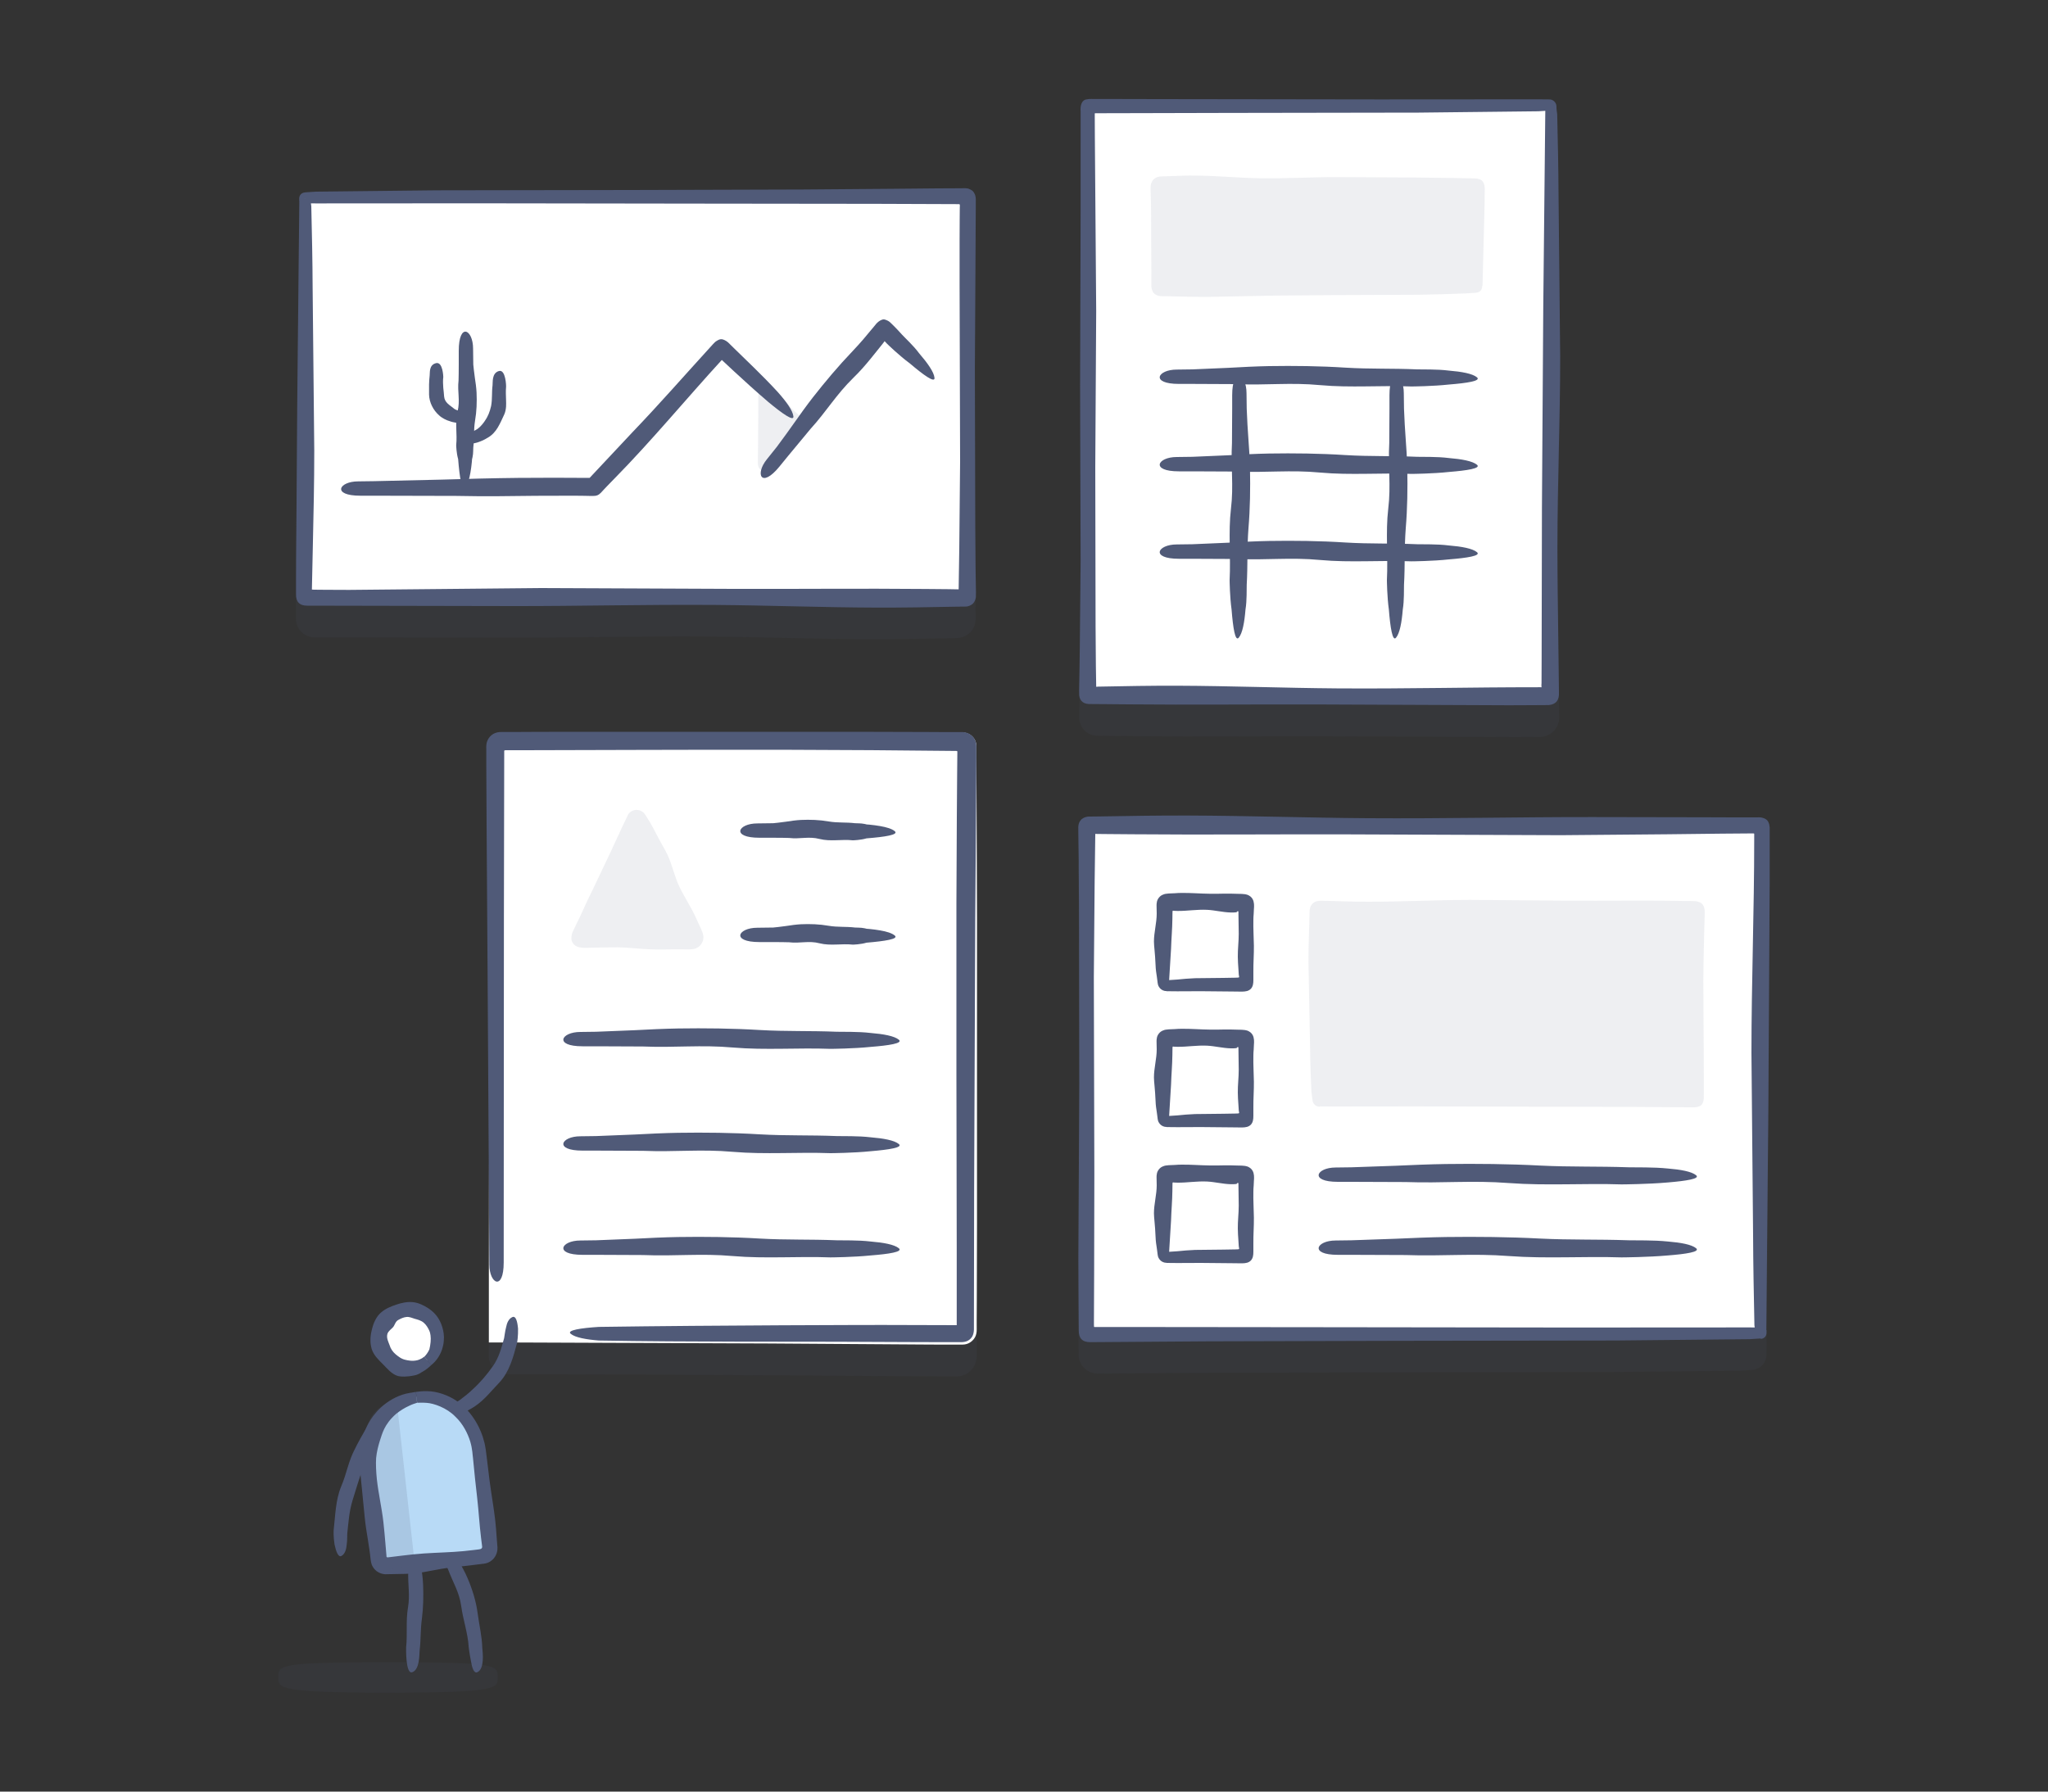 <?xml version="1.0" encoding="utf-8"?>
<!-- Generator: Adobe Illustrator 18.1.1, SVG Export Plug-In . SVG Version: 6.00 Build 0)  -->
<svg version="1.1" id="Layer_1" xmlns="http://www.w3.org/2000/svg" xmlns:xlink="http://www.w3.org/1999/xlink" x="0px" y="0px"
	 width="200px" height="175px" viewBox="0 0 200 175" enable-background="new 0 0 200 175" xml:space="preserve">
<rect x="0" y="0" width="200" height="175" fill="#333333" stroke="none"/>
<g>
	<g opacity="0.1">
		<path id="XMLID_26_" fill="#505A78" d="M171.01,133.34h-63.85c-0.55,0-1-0.45-1-1V84.73c0-0.55,0.45-1,1-1h63.85
			c0.55,0,1,0.45,1,1v47.61C172.01,132.9,171.56,133.34,171.01,133.34z"/>
		<path fill="#505A78" d="M171.58,133.7c0.12-0.05,0.24-0.11,0.34-0.19c0.05-0.04,0.1-0.08,0.15-0.13l0.07-0.07l0.03-0.04l0.03-0.04
			c0.04-0.04,0.07-0.09,0.09-0.14c0.12-0.19,0.19-0.41,0.21-0.64c0.01-0.23,0.01-0.32,0.01-0.49l0.01-0.9l0.02-1.8
			c0.02-2.4,0.04-4.76,0.06-6.97c0.04-4.41,0.07-8.17,0.08-10.28c0.04-7.63,0.09-14.86,0.13-21.93c0-1.87,0-3.72,0-5.57
			c-0.08-0.83-0.8-1.54-1.64-1.6c-0.25-0.02-0.27-0.01-0.41-0.01l-0.34,0l-0.68,0l-2.72-0.01c-3.63-0.01-7.25-0.02-10.92-0.02
			c-7.07-0.01-14.29,0.16-21.88,0.11c-5.74-0.04-11.5-0.24-17.32-0.26c-2.89-0.01-5.79,0.04-8.7,0.09l-1.13,0.02
			c-0.69,0.03-1.34,0.48-1.61,1.11c-0.07,0.16-0.12,0.32-0.14,0.49c-0.03,0.18-0.02,0.35-0.02,0.41l0.01,0.54l0.01,1.09
			c0.01,1.45,0.02,2.9,0.03,4.35c0.01,5.81,0.02,11.6,0.03,17.35c-0.03,5.85-0.06,11.28-0.09,17c0.01,1.38,0.01,2.84,0.02,4.37
			c0.01,0.76,0.01,1.54,0.02,2.33l0,0.3c0,0.09-0.01,0.18,0.02,0.4c0.05,0.36,0.2,0.71,0.45,0.98c0.24,0.27,0.57,0.48,0.93,0.56
			c0.16,0.05,0.4,0.06,0.5,0.06l0.3,0c3.23-0.02,6.59-0.05,9.86-0.07c6.55-0.02,13.1-0.03,18.6-0.05
			c3.76-0.01,12.27-0.02,20.95-0.03c4.43-0.04,9.37-0.09,13.03-0.13c0.46-0.03,0.78-0.05,1.06-0.07v-1.07
			c-0.21,0-0.49-0.01-1.06-0.01c-3.67,0-10.83,0-17.36,0.01c-11.17-0.01-22.08-0.03-24-0.03c-6.71-0.01-13.03-0.01-19.16-0.02
			c-0.78,0-1.56-0.01-2.33-0.01c-0.14-0.02-0.26-0.14-0.29-0.29c-0.01-0.01,0-0.31-0.01-0.49l0-0.6c0.01-1.61,0.01-3.21,0.02-4.8
			c0.01-3.18,0.01-6.33,0.02-9.48c-0.02-6.31-0.04-12.61-0.05-19.13c0.03-3.06,0.05-6.17,0.08-9.34c0.01-0.79,0.02-1.59,0.03-2.39
			l0.02-1.21c0-0.08,0.01-0.25,0.01-0.25c0-0.02,0.01-0.05,0.02-0.07c0.02-0.04,0.05-0.08,0.09-0.1c0.05-0.02,0.07-0.03,0.14-0.03
			l0.61,0.01l1.23,0.01c0.82,0.01,1.65,0.02,2.49,0.02c6.88,0.06,13.83-0.01,20.76,0.01c6.9,0.03,13.82,0.05,20.73,0.08
			c3.46-0.03,6.91-0.06,10.37-0.09l5.18-0.06l2.48-0.02c0.11,0.01,0.21,0.11,0.23,0.22l0.01,1.2c0,6.93-0.27,13.83-0.27,20.71
			c0.03,3.33,0.07,8.45,0.16,17.67c0.02,1.43,0.03,2.89,0.05,4.35l0.04,2.2l0.02,1.1l0.01,0.47c0,0.05-0.02,0.1-0.05,0.14
			c-0.02,0.1-0.1,0.2-0.23,0.23v1.07C171.21,133.82,171.4,133.78,171.58,133.7z"/>
	</g>
	<g opacity="0.1">
		<path id="XMLID_25_" fill="#505A78" d="M150.38,13.39h-43.22c-0.55,0-1,0.45-1,1v55.68c0,0.55,0.45,1,1,1h43.22c0.55,0,1-0.45,1-1
			V14.39C151.38,13.83,150.94,13.39,150.38,13.39z"/>
		<path fill="#505A78" d="M150.59,13.9c0.09,0.06,0.12,0.07,0.22,0.23c0.13,0.12,0.04,0.81,0.06,1.32l-0.02,1.6
			c-0.02,2.13-0.04,4.24-0.06,6.2c-0.04,3.92-0.07,7.27-0.08,9.14c-0.04,6.79-0.09,13.21-0.13,19.51c-0.01,3.26-0.01,6.49-0.02,9.72
			c0,1.61-0.01,3.23-0.01,4.84l-0.01,2.43l0,1.19c0,0.06-0.05,0.12-0.11,0.14c-3.05,0.03-6.14,0.05-9.29,0.08
			c-3.24,0.04-6.53,0.07-9.91,0.04c-5.1-0.04-10.23-0.24-15.4-0.26c-2.57-0.01-5.15,0.04-7.73,0.09l-0.94,0.02
			c-0.03,0.01-0.07-0.01-0.1-0.04c-0.01-0.02-0.02-0.03-0.03-0.05c0,0.02,0-0.1-0.01-0.17l0-0.24l-0.01-0.97
			c-0.01-1.29-0.02-2.58-0.03-3.87c-0.01-5.17-0.02-10.32-0.03-15.44c0.03-5.2,0.06-10.03,0.09-15.12
			c-0.04-4.91-0.08-11.03-0.13-16.85l-0.01-2.18l0-0.54l0-0.27c0-0.07,0-0.06,0.01-0.09c0.02-0.09,0.1-0.17,0.19-0.19
			c1.38-0.01,2.75-0.01,4.08-0.02c2.8-0.01,5.48-0.02,7.93-0.02c3.34-0.01,10.92-0.02,18.63-0.03c3.94-0.04,8.34-0.09,11.59-0.13
			c0.46-0.03,0.78-0.05,1.06-0.07V12.8c-0.21,0-0.49-0.01-1.06-0.01c-3.27,0-9.64,0-15.44,0.01c-9.93-0.01-19.64-0.03-21.34-0.03
			c-1.49-0.01-2.96-0.01-4.42-0.01l-0.54,0l-0.27,0l-0.14,0c-0.06,0-0.14,0-0.22,0.01c-0.59,0.07-1.12,0.49-1.33,1.04
			c-0.11,0.26-0.12,0.63-0.11,0.76l0,0.54l0,1.07c0,2.83,0,5.6,0,8.33c-0.02,5.81-0.03,11.42-0.05,17.03
			c0.02,5.61,0.04,11.22,0.05,17.01c-0.03,2.72-0.05,5.48-0.08,8.31c-0.01,0.71-0.02,1.42-0.03,2.13l-0.02,1.07
			c-0.03,0.59,0.32,1.26,0.88,1.57c0.27,0.16,0.62,0.24,0.9,0.24l0.55,0.01l1.1,0.01c0.73,0.01,1.47,0.02,2.22,0.02
			c6.12,0.06,12.3-0.01,18.47,0.01c6.13,0.03,12.29,0.05,18.44,0.08l2.31-0.01l0.16,0c0.09,0,0.18-0.01,0.27-0.03
			c0.18-0.03,0.36-0.09,0.52-0.17c0.33-0.16,0.61-0.42,0.79-0.73c0.19-0.3,0.28-0.71,0.26-1.01l-0.01-0.58l-0.06-4.61
			c-0.04-3.07-0.09-6.14-0.09-9.21c0-6.17,0.27-12.3,0.27-18.42c-0.03-2.96-0.07-7.52-0.16-15.71c-0.02-1.27-0.03-2.57-0.05-3.87
			l-0.04-1.95l-0.02-0.98c-0.01-0.17,0.01-0.29-0.04-0.61c-0.05-0.28-0.18-0.54-0.35-0.75c-0.36-0.39-0.88-0.57-1.35-0.53v1.07
			C150.45,13.86,150.52,13.88,150.59,13.9z"/>
	</g>
	<g opacity="0.1">
		<path id="XMLID_24_" fill="#505A78" d="M30.7,22.36h62.71c0.55,0,1,0.45,1,1v37.07c0,0.55-0.45,1-1,1H30.7c-0.55,0-1-0.45-1-1
			V23.36C29.7,22.81,30.15,22.36,30.7,22.36z"/>
		<path fill="#505A78" d="M30.13,22c-0.12,0.05-0.24,0.11-0.34,0.19c-0.05,0.04-0.1,0.08-0.15,0.13l-0.07,0.07l-0.03,0.04
			l-0.03,0.04c-0.03,0.04-0.06,0.08-0.09,0.12c-0.23,0.33-0.24,0.84-0.23,1.04l-0.01,0.81l-0.02,1.62
			c-0.02,2.15-0.04,4.27-0.06,6.25c-0.04,3.95-0.07,7.33-0.08,9.22c-0.02,3.42-0.05,6.76-0.07,10.03c-0.01,1.64-0.02,3.25-0.04,4.86
			c0,0.8-0.01,1.6-0.01,2.4l0,1.2l0,0.3l0,0.17c0,0.09,0.01,0.18,0.03,0.27c0.06,0.35,0.23,0.69,0.48,0.95
			c0.26,0.27,0.6,0.45,0.96,0.52c0.44,0.06,0.53,0.02,0.77,0.03l1.23,0l2.45,0c1.63,0,3.26,0.01,4.89,0.01
			c3.26,0.01,6.51,0.02,9.8,0.02c6.34,0.01,12.82-0.16,19.63-0.11c5.15,0.04,10.32,0.24,15.54,0.26c2.59,0.01,5.2-0.04,7.8-0.09
			l1.01-0.02c0.62-0.02,1.21-0.38,1.52-0.9c0.16-0.26,0.25-0.56,0.27-0.86c0.01-0.28,0-0.36,0-0.55l-0.01-0.98
			c-0.01-1.3-0.02-2.6-0.03-3.9c-0.01-5.21-0.02-10.41-0.03-15.57c0.03-5.25,0.06-10.12,0.09-15.25c0-0.31,0-0.62,0-0.94
			c0.01-0.58-0.3-1.2-0.8-1.54c-0.25-0.18-0.55-0.29-0.86-0.32c-0.07-0.01-0.16-0.01-0.23-0.01l-0.12,0l-0.25,0
			c-0.33,0-0.67,0-1.02,0.01c-1.37,0.01-2.79,0.02-4.24,0.04c-2.9,0.02-5.91,0.05-8.85,0.07c-5.88,0.02-11.75,0.03-16.69,0.05
			c-3.37,0.01-11.01,0.02-18.79,0.03c-3.97,0.04-8.41,0.09-11.69,0.13c-0.46,0.03-0.78,0.05-1.06,0.07v1.07
			c0.21,0,0.49,0.01,1.06,0.01c3.3,0,9.72,0,15.58-0.01c10.02,0.01,19.81,0.03,21.53,0.03C74.89,22.99,80.56,23,86.06,23
			c1.47,0,2.92,0,4.36,0.01c0.72,0,1.44,0.01,2.16,0.01l0.54,0l0.27,0c0.06,0,0.07,0,0.1,0.01c0.12,0.03,0.21,0.13,0.24,0.24
			c0,2.8-0.01,5.57-0.01,8.34c0.02,5.66,0.04,11.31,0.05,17.16c-0.03,2.75-0.05,5.53-0.08,8.38c-0.01,0.71-0.02,1.43-0.03,2.15
			l-0.02,1.08c0,0.15-0.05,0.19-0.13,0.24c-0.05,0.02-0.06,0.03-0.14,0.02l-0.55-0.01l-1.11-0.01c-0.74-0.01-1.48-0.02-2.23-0.02
			c-6.17-0.06-12.4,0.01-18.63-0.01c-6.19-0.03-12.4-0.05-18.6-0.08c-6.21,0.06-12.41,0.12-18.6,0.18l-2.33-0.01l-0.58-0.01
			c-0.13,0-0.12-0.01-0.18-0.04c-0.04-0.03-0.07-0.06-0.09-0.11c-0.01-0.02-0.01-0.04-0.02-0.07c0-0.01,0-0.04,0-0.16
			c0.03-1.55,0.06-3.1,0.09-4.65c0.07-3.1,0.14-6.18,0.14-9.27c-0.03-2.99-0.07-7.58-0.16-15.85c-0.02-1.29-0.03-2.59-0.05-3.9
			l-0.04-1.97c0.01-0.61-0.08-1.53,0.02-1.48c0.02-0.1,0.1-0.2,0.23-0.23v-1.07C30.51,21.89,30.31,21.93,30.13,22z"/>
	</g>
	<g opacity="0.1">
		<path id="XMLID_23_" fill="#505A78" d="M47.62,163.85c0,0.27-4.35,0.49-9.72,0.49s-9.72-0.22-9.72-0.49
			c0-0.27,1.96-0.49,9.72-0.49S47.62,163.58,47.62,163.85z"/>
		<path fill="#505A78" d="M37.89,165.34c-10.72,0-10.72-0.44-10.72-1.49c0-1.2,0-1.49,10.72-1.49c10.72,0,10.72,0.29,10.72,1.49
			C48.62,164.91,48.62,165.34,37.89,165.34z"/>
	</g>
	<g opacity="0.1">
		<path id="XMLID_22_" fill="#505A78" d="M48.45,76.58c0-0.57,0.46-1.03,1.03-1.03h43.9c0.57,0,1.03,0.46,1.03,1.03v55.88
			c0,0.57-0.46,1.03-1.03,1.03h-43.9c-0.57,0-1.03-0.46-1.03-1.03V76.58z"/>
		<path fill="#505A78" d="M48.58,76.66c-0.37,0.44-0.56,1.52-0.66,2.75c-0.15,9.34-0.1,20.33-0.12,24.7
			c-0.02,9.92-0.05,19.03-0.07,28.12l0,0.21c0,0.09,0.01,0.23,0.03,0.35c0.04,0.24,0.14,0.47,0.28,0.67c0.27,0.4,0.72,0.68,1.2,0.75
			c0.28,0.03,0.38,0.01,0.53,0.02l0.43,0l0.85,0c1.14,0,2.28,0,3.42,0.01c2.28,0.01,4.58,0.01,6.9,0.02
			c4.64,0.03,9.38,0.05,14.31,0.08c4.91,0.03,9.87,0.06,14.85,0.1l1.87,0.01l0.94,0c0.19,0.01,0.57-0.04,0.83-0.15
			c0.28-0.12,0.52-0.3,0.72-0.52c0.2-0.22,0.34-0.5,0.42-0.79c0.04-0.14,0.06-0.29,0.07-0.44l0-0.26l0-0.94l0.01-1.87l0.02-7.49
			c0-9.99,0-19.94,0-29.6c-0.01-2.36-0.02-4.94-0.02-7.64c-0.01-1.35-0.01-2.72-0.02-4.11c0-0.69-0.01-1.39-0.01-2.09l-0.01-1.05
			l0-0.52c-0.01-0.21,0.02-0.26-0.03-0.66c-0.1-0.67-0.56-1.25-1.18-1.5c-0.15-0.06-0.31-0.11-0.48-0.13
			c-0.08-0.01-0.16-0.02-0.25-0.02l-0.14,0l-0.52,0c-0.7,0-1.39,0.01-2.09,0.01c-1.39,0.01-2.76,0.02-4.1,0.03
			c-2.69,0.02-5.27,0.04-7.62,0.05c-5.09,0.03-22.57,0.13-29.4,0.17c-0.32-0.02-0.73,0.13-0.94,0.33c-0.24,0.2-0.36,0.45-0.4,0.66
			c-0.07,0.44,0.15,0.66,0.31,0.68c0.18,0.03,0.34-0.1,0.52-0.18c0.09-0.04,0.18-0.08,0.27-0.09c0.04-0.01,0.09-0.01,0.13-0.01
			l0.07,0c0.08,0,0.17,0,0.25,0c6.99,0,32.87,0.02,35.52,0.02c1.49,0.01,2.95,0.01,4.4,0.02c0.72,0,1.44,0,2.15,0.01l1.07,0l0.51,0
			c0.04,0,0.08,0.01,0.11,0.03c0.07,0.04,0.11,0.11,0.11,0.19l0,1.04c0,0.7,0,1.39,0,2.08c0,1.38,0,2.74,0,4.1
			c0.01,5.41,0.02,10.65,0.04,15.88c0.03,10.46,0.03,20.9-0.1,32.7c0,0.13,0,0.09-0.01,0.11c0,0.01-0.01,0.02-0.02,0.04
			c-0.01,0.02-0.03,0.04-0.06,0.06c-0.02,0.01-0.04,0.02-0.07,0.02l-0.51,0l-2.2-0.02c-1.47-0.01-2.94-0.02-4.42-0.03
			c-2.95-0.01-5.9-0.03-8.86-0.04c-5.92,0-11.85,0-17.79,0l-8.9,0.01l-1.11,0l-0.12,0l-0.01,0l-0.01,0c-0.01,0-0.02-0.01-0.02-0.02
			c0-0.01-0.01-0.01-0.01-0.03l0-0.5l0-1.11l0-4.44c0.01-5.92,0.02-11.82,0.03-17.7c0-0.99-0.02-16.92-0.19-29.31
			C49.14,77.64,48.92,76.24,48.58,76.66z"/>
	</g>
	<g>
		<path id="XMLID_21_" fill="#FFFFFF" d="M48.45,72.89c0-0.23,0.19-0.42,0.42-0.42h45.11c0.23,0,0.42,0.19,0.42,0.42v57.09
			c0,0.23-0.19,0.42-0.42,0.42H48.45V72.89z"/>
		<path fill="#FFFFFF" d="M48.58,72.97c-0.37,0.44-0.56,1.52-0.66,2.75c-0.15,9.39-0.1,20.46-0.12,24.85
			c-0.02,5.52-0.04,10.8-0.05,15.96c0,2.58-0.01,5.14-0.01,7.68l0,3.81l0,2.29l0,0.82l0.82,0l1.34,0c8.13,0.03,16.37,0.07,25.24,0.1
			c4.94,0.03,9.93,0.06,14.94,0.1l1.88,0.01l0.94,0l0.47,0c0.19-0.01,0.59,0.02,0.85-0.02c0.53-0.07,1.02-0.52,1.12-1.04
			c0.07-0.27,0.03-0.61,0.04-0.89l0-0.47l0.01-1.88l0.02-7.54c0-10.05,0-20.06,0-29.79c-0.02-4.75-0.04-10.39-0.06-16.03l0-0.81
			c-0.01-0.34-0.11-0.6-0.31-0.84c-0.2-0.24-0.47-0.39-0.75-0.45c-0.28-0.06-0.73-0.02-0.93-0.03c-0.7,0-1.4,0.01-2.1,0.01
			c-1.39,0.01-2.78,0.02-4.13,0.03c-2.7,0.02-5.3,0.04-7.67,0.05c-5.12,0.03-22.7,0.13-29.57,0.17c-0.24,0-0.46,0.02-0.65,0.06
			c-0.1,0.02-0.19,0.04-0.28,0.07c-0.04,0.02-0.3,0.06-0.4,0.15c-0.25,0.18-0.3,0.42-0.27,0.56c0.03,0.15,0.13,0.21,0.21,0.23
			c0.09,0.03,0.18-0.03,0.26-0.02c0.04,0.01,0.09,0.01,0.11,0.02l0,0c0,0,0-0.01,0,0.01l0,0.2l0.02,0l0.04,0.01l0.08,0.02
			c0.06,0.01,0.11,0.02,0.18,0.03c0.25,0.04,0.54,0.06,0.9,0.06c7.03,0,33.06,0.02,35.73,0.02c1.5,0.01,2.97,0.01,4.42,0.02
			c0.73,0,1.45,0,2.17,0.01l1.02,0c0.06,0,0.16-0.02,0.18,0.06c0,2.65,0,5.23,0,7.78c0.01,5.45,0.02,10.71,0.04,15.98
			c0,5.26,0.01,10.52,0.01,15.94c-0.01,2.71-0.02,5.47-0.03,8.29c-0.02,2.65-0.05,5.37-0.08,8.16c-7.03-0.02-14.12-0.05-21.22-0.07
			c-7.47,0.01-14.96,0.01-22.44,0.02l-0.44,0c-0.01,0-0.02,0-0.01,0l0-0.93l0-3.34c0-2.23,0-4.45,0-6.67
			c0.01-4.44,0.02-8.86,0.03-13.27c0-1-0.02-17.02-0.19-29.49C49.14,73.95,48.92,72.55,48.58,72.97z"/>
	</g>
	<path fill="#505A78" d="M55.73,130.28c0.44,0.37,1.52,0.56,2.75,0.66c8.81,0.15,19.19,0.1,23.31,0.12
		c2.34,0.01,4.63,0.02,6.89,0.03c1.13,0,2.25,0.01,3.36,0.01c0.63,0,1.25,0,1.87,0c0.24-0.01,0.44-0.05,0.62-0.15
		c0.19-0.1,0.35-0.27,0.44-0.45c0.09-0.18,0.13-0.39,0.14-0.63l0-0.61c0.01-4.39,0.01-8.69,0.02-12.98
		c0.03-8.59,0.07-17.16,0.11-26.47c0.03-4.63,0.06-9.31,0.1-14.02l0.01-1.76l0-1.18c-0.01-0.29-0.09-0.51-0.22-0.73
		c-0.14-0.21-0.35-0.39-0.58-0.49c-0.21-0.1-0.5-0.14-0.79-0.12l-0.61,0l-0.88,0l-1.77-0.01l-7.07-0.02c-9.43,0-18.82,0-27.95,0
		c-1.11,0-2.28,0.01-3.49,0.01c-0.6,0-1.22,0-1.84,0.01c-0.38,0-0.77,0-1.16,0c-0.32-0.01-0.59,0.06-0.82,0.19
		c-0.24,0.14-0.44,0.36-0.55,0.61c-0.12,0.23-0.15,0.54-0.13,0.86l0,0.63l0,0.97c0,0.65,0.01,1.3,0.01,1.95
		c0.01,1.31,0.01,2.63,0.02,3.95c0.04,5.29,0.07,10.57,0.1,15.02c0.03,4.82,0.13,21.37,0.17,27.84c0,1.9,1.4,2.6,1.4-0.21
		c0-6.61,0.02-31.09,0.02-33.6c0.01-5.61,0.02-10.89,0.03-16l0-0.28c0-0.03,0-0.06,0-0.09c0.02-0.07,0.1-0.05,0.16-0.06
		c0.6,0,1.19,0,1.78,0c1.26,0,2.51-0.01,3.76-0.01c2.49-0.01,4.96-0.01,7.43-0.02c9.87-0.03,19.73-0.03,30.86,0.1
		c0.24,0,0.14,0,0.2,0.01c0.02,0,0.04,0,0.05,0.02c0.01,0.01,0.01,0.04,0.01,0.06l0,0.03l0,0.12l-0.02,2.08
		c-0.01,1.39-0.02,2.78-0.03,4.17c-0.01,2.78-0.03,5.57-0.04,8.36c0,5.59,0,11.19,0,16.79c0.01,5.6,0.02,11.21,0.03,16.8
		c0,2.55,0,5.11,0,7.65c-2.43-0.01-4.86-0.01-7.28-0.02c-0.93,0-15.97,0.02-27.67,0.19C56.72,129.72,55.32,129.94,55.73,130.28z"/>
	<g>
		<path id="XMLID_20_" fill="#FFFFFF" d="M171.91,130.26h-65.65c-0.06,0-0.1-0.04-0.1-0.1V80.75c0-0.06,0.04-0.1,0.1-0.1h65.65
			c0.06,0,0.1,0.04,0.1,0.1v49.41C172.01,130.21,171.97,130.26,171.91,130.26z"/>
		<path fill="#505A78" d="M172.49,129.92c0.08-8.3,0.17-17.9,0.2-21.63c0.04-7.68,0.09-14.96,0.13-22.08c0-0.92,0-1.85,0-2.76
			l0-1.38l0-0.91c0.03-0.43-0.05-0.82-0.24-1.03c-0.22-0.22-0.56-0.32-1-0.29l-0.94,0l-1.37,0l-2.74-0.01
			c-3.65-0.01-7.3-0.02-10.99-0.02c-7.11-0.01-14.38,0.16-22.03,0.11c-5.78-0.04-11.58-0.24-17.44-0.26
			c-2.91-0.01-5.83,0.04-8.75,0.09l-0.91,0.01c-0.36-0.01-0.62,0.12-0.8,0.27c-0.19,0.2-0.3,0.41-0.31,0.77l0.01,0.95l0.03,2.19
			c0.01,1.46,0.02,2.92,0.03,4.38c0.01,5.85,0.02,11.68,0.03,17.47c-0.03,5.89-0.06,11.36-0.09,17.11c0.01,1.39,0.01,2.86,0.02,4.4
			c0.01,0.87,0.01,1.76,0.02,2.66c-0.01,0.77,0.36,1.15,1.14,1.14c0.51,0,1.02-0.01,1.53-0.01c3.25-0.02,6.63-0.05,9.93-0.07
			c6.59-0.02,13.19-0.03,18.73-0.05c3.78-0.01,12.36-0.02,21.09-0.03c4.46-0.04,9.44-0.09,13.11-0.13c0.46-0.03,0.78-0.05,1.06-0.07
			v-1.07c-0.21,0-0.49-0.01-1.06-0.01c-3.7,0-10.91,0-17.48,0.01c-11.25-0.01-22.23-0.03-24.16-0.03
			c-6.76-0.01-13.12-0.01-19.29-0.02c-0.82,0-1.64,0-2.46,0l-0.63,0c-0.05-0.05-0.01-0.14-0.03-0.2l0-0.33
			c0.01-1.62,0.01-3.23,0.02-4.83c0.01-3.2,0.01-6.38,0.02-9.55c-0.02-6.35-0.04-12.7-0.05-19.26c0.03-3.08,0.05-6.21,0.08-9.4
			c0.02-1.48,0.04-2.98,0.06-4.49c0.01-0.04-0.02-0.1,0.03-0.11l0.14,0.01l1.03,0.01c0.83,0.01,1.67,0.02,2.51,0.02
			c6.92,0.06,13.92-0.01,20.9,0.01c6.94,0.03,13.91,0.05,20.88,0.08c3.48-0.03,6.96-0.06,10.44-0.09l5.22-0.06l2.61-0.02l0.41,0
			c0.06,0,0.12-0.01,0.17,0.01c0.02,0.05,0.01,0.11,0.01,0.17l0,0.41c0,6.98-0.27,13.92-0.27,20.85c0.03,3.35,0.07,8.51,0.16,17.79
			c0.01,2.89,0.07,5.85,0.13,8.8l0.06,0.46l0.03,0.23l0.01,0.06l0,0.01l0,0l0,0c1.01-0.01,0.28,0,0.51,0l0,0l0,0l0,0c0,0.01,0,0,0,0
			l0,0c0,0,0,0,0,0v0.58c0.19,0,0.38-0.1,0.48-0.26c0.05-0.09,0.08-0.16,0.09-0.28l0-0.07V129.92z"/>
	</g>
	<g>
		<path id="XMLID_19_" fill="#FFFFFF" d="M151.28,10.3h-45.02c-0.06,0-0.1,0.04-0.1,0.1v57.48c0,0.06,0.04,0.1,0.1,0.1h45.02
			c0.06,0,0.1-0.04,0.1-0.1V10.4C151.38,10.35,151.34,10.3,151.28,10.3z"/>
		<path fill="#505A78" d="M150.91,10.64c-0.08,7.41-0.17,15.98-0.2,19.31c-0.04,6.84-0.09,13.31-0.13,19.66
			c-0.01,3.29-0.01,6.54-0.02,9.79c0,1.63-0.01,3.25-0.01,4.88l-0.01,2.45c-0.06,0.58,0.18,0.35-0.41,0.4
			c-6.33-0.01-12.8,0.16-19.61,0.11c-5.14-0.04-10.3-0.24-15.52-0.26c-2.59-0.01-5.19,0.04-7.79,0.09c-0.1,0.01-0.08,0.01-0.14,0.02
			c-0.02-0.02-0.02-0.06-0.02-0.1l-0.03-1.91c-0.01-1.3-0.02-2.6-0.03-3.9c-0.01-5.21-0.02-10.4-0.03-15.55
			c0.03-5.24,0.06-10.11,0.09-15.23c-0.04-4.94-0.08-11.12-0.13-16.98l-0.01-2.13l0-0.14c-0.01-0.04,0-0.11,0.06-0.09l0.53,0
			c1.45,0,2.89,0,4.3-0.01c2.82-0.01,5.52-0.02,7.99-0.02c3.37-0.01,11-0.02,18.77-0.03c3.97-0.04,8.4-0.09,11.67-0.13
			c0.46-0.03,0.78-0.05,1.06-0.07V9.71c-0.21,0-0.49-0.01-1.06-0.01c-3.29,0-9.71,0-15.56,0.01c-10.01-0.01-19.79-0.03-21.51-0.03
			c-1.5-0.01-2.99-0.01-4.45-0.01l-1.09,0l-0.6,0c-0.29,0.01-0.61-0.03-0.87,0.03c-0.53,0.05-0.67,0.61-0.62,1.21l0,1.23
			c0,2.85,0,5.64,0,8.39c-0.02,5.86-0.03,11.51-0.05,17.16c0.02,5.66,0.04,11.3,0.05,17.14c-0.03,2.75-0.05,5.53-0.08,8.37
			c-0.01,0.71-0.02,1.43-0.03,2.15l-0.02,1.08l-0.01,0.54c0,0.3-0.02,0.64,0,0.95c0.07,0.6,0.48,0.89,1.18,0.85l1.36,0.01
			c0.74,0.01,1.48,0.02,2.23,0.02c6.16,0.06,12.39-0.01,18.61,0.01c6.18,0.03,12.38,0.05,18.58,0.08l2.32-0.01l1.58-0.01
			c0.71-0.07,1.04-0.49,0.99-1.28l-0.06-4.93c-0.04-3.1-0.09-6.19-0.09-9.28c0-6.22,0.27-12.39,0.27-18.56
			c-0.03-2.98-0.07-7.57-0.16-15.84c-0.01-2.57-0.07-5.21-0.13-7.83l-0.06-0.46L152,10.47L152,10.41c0-0.02-0.01-0.21-0.08-0.32
			c-0.12-0.24-0.38-0.39-0.63-0.38v0.69c0-0.01,0,0,0,0s0,0,0,0l0,0.01l0,0l0,0l0,0c-0.17,0,0.37,0.01-0.37-0.01v0v0v0v0.01v0.02
			V10.64z"/>
	</g>
	<g>
		<path id="XMLID_18_" fill="#FFFFFF" d="M29.8,19.28h64.51c0.06,0,0.1,0.04,0.1,0.1v38.87c0,0.06-0.04,0.1-0.1,0.1H29.8
			c-0.06,0-0.1-0.04-0.1-0.1V19.38C29.7,19.32,29.75,19.28,29.8,19.28z"/>
		<path fill="#505A78" d="M29.23,19.62c-0.08,7.47-0.17,16.11-0.2,19.48c-0.02,3.45-0.05,6.81-0.07,10.1
			c-0.01,1.65-0.02,3.28-0.04,4.9c0,0.81-0.01,1.62-0.01,2.42l0,1.5c-0.02,0.77,0.34,1.15,1.11,1.14
			c6.74,0.01,13.33,0.03,20.06,0.04c6.39,0.01,12.92-0.16,19.78-0.11c5.19,0.04,10.39,0.24,15.66,0.26
			c2.61,0.01,5.24-0.04,7.86-0.09l0.89-0.01c0.32,0,0.54-0.13,0.71-0.26c0.19-0.19,0.27-0.36,0.32-0.66c0.02-0.3,0-0.62,0-0.92
			l-0.03-2c-0.01-1.31-0.02-2.62-0.03-3.93C95.22,46.23,95.21,41,95.2,35.79c0.03-5.29,0.06-10.2,0.09-15.37c0-0.25,0-0.5,0-0.75
			c0.02-0.3-0.02-0.6-0.14-0.79c-0.05-0.09-0.11-0.19-0.22-0.27c-0.08-0.06-0.18-0.11-0.3-0.16c-0.24-0.1-0.58-0.06-0.88-0.06
			c-0.71,0-1.44,0.01-2.18,0.01c-1.38,0.01-2.81,0.02-4.27,0.04c-2.92,0.02-5.96,0.05-8.91,0.07c-5.92,0.02-11.84,0.03-16.82,0.05
			c-3.4,0.01-11.1,0.02-18.94,0.03c-4,0.04-8.47,0.09-11.78,0.13c-0.46,0.03-0.78,0.05-1.06,0.07v1.07c0.21,0,0.49,0.01,1.06,0.01
			c3.32,0,9.79,0,15.7-0.01c10.1,0.01,19.96,0.03,21.69,0.03c6.07,0.01,11.78,0.01,17.32,0.02c2.75,0.01,5.46,0.02,8.14,0.03
			c0.07,0.09,0.02,0.22,0.03,0.35l-0.01,1.08l-0.01,2.15c0,1.43,0,2.85,0,4.28c0.02,5.7,0.04,11.4,0.05,17.29
			c-0.03,2.77-0.05,5.57-0.08,8.44c-0.02,1.3-0.04,2.61-0.06,3.94c-0.01,0.03,0.02,0.1-0.03,0.1l-0.12-0.01l-0.06,0l-0.24,0
			l-0.56-0.01c-0.75-0.01-1.5-0.02-2.25-0.02c-6.22-0.06-12.5,0.01-18.77-0.01c-6.24-0.03-12.49-0.05-18.75-0.08
			c-6.25,0.06-12.5,0.12-18.74,0.18l-2.35-0.01l-1.09-0.01l-0.14-0.01c-0.06,0.01-0.08-0.03-0.06-0.08l0.09-4.16
			c0.07-3.12,0.14-6.23,0.14-9.34c-0.03-3.01-0.07-7.64-0.16-15.97c-0.01-2.59-0.07-5.26-0.13-7.9l-0.06-0.46l-0.03-0.23l-0.01-0.06
			l0-0.01l0,0l0,0c-1.01,0.01-0.28,0-0.51,0l0,0l0,0l0,0c0-0.01,0,0,0,0l0,0c0,0,0,0,0,0V18.8c-0.19,0-0.38,0.1-0.48,0.26
			c-0.05,0.09-0.08,0.16-0.09,0.28l0,0.07V19.62z"/>
	</g>
	<g id="XMLID_2_">
		<path fill="#505A78" d="M33.35,151.98c0.35-0.2,0.47-0.65,0.51-1.12c0.07-0.46,0.03-0.94,0.06-1.14c0.12-1.12,0.18-2.07,0.5-3.14
			c0.33-1.06,0.66-2.16,1.01-3.19c0.17-0.5,0.39-1.2,0.57-1.69c0.1-0.34,0.59-1.43,0.87-1.79c0.31-0.4-0.39-1.34-0.95-0.59
			c-0.33,0.4-1.17,2-1.24,2.17c-0.68,1.28-0.8,2.38-1.36,3.7c-0.55,1.33-0.57,2.81-0.73,4.21c-0.02,0.05-0.03,0.79,0.08,1.47
			C32.82,151.56,33.04,152.16,33.35,151.98z"/>
		<g id="XMLID_8_">
			<path fill="#505A78" d="M40.26,163.34c0.74-0.27,0.68-1.71,0.72-2.12c0.13-1.09,0.07-2.01,0.22-3.1
				c0.14-1.08,0.16-2.22,0.12-3.29c-0.02-0.52-0.1-1.24-0.18-1.76c-0.05-0.34-0.2-1.52-0.23-1.98c-0.04-0.55-1.17-0.66-1.12,0.13
				c0.03,0.44,0.09,2.07,0.08,2.24c-0.06,1.3,0.19,2.29-0.03,3.58c-0.22,1.28-0.04,2.59-0.18,3.87
				C39.66,161.02,39.6,163.58,40.26,163.34z"/>
			<path fill="#505A78" d="M46.61,163.34c0.73-0.33,0.53-1.91,0.49-2.35c-0.04-1.2-0.29-2.18-0.45-3.37
				c-0.15-1.19-0.53-2.39-0.99-3.47c-0.22-0.53-0.6-1.23-0.9-1.71c-0.19-0.33-0.88-1.42-1.16-1.84c-0.33-0.52-1.36-0.04-0.92,0.64
				c0.26,0.38,1.04,1.92,1.09,2.09c0.48,1.28,1.08,2.18,1.27,3.55c0.18,1.34,0.65,2.64,0.73,3.99c0,0.05,0.09,0.73,0.22,1.38
				C46.09,162.88,46.28,163.49,46.61,163.34z"/>
			<path fill="#505A78" d="M50.04,128.65c-0.37,0.16-0.54,0.58-0.62,1.01c-0.11,0.42-0.15,0.86-0.19,1.05
				c-0.28,1.01-0.5,1.87-1.08,2.71c-0.58,0.83-1.25,1.62-1.98,2.28c-0.34,0.34-0.86,0.75-1.25,1.04c-0.25,0.2-1.22,0.73-1.65,0.83
				c-0.47,0.11-0.51,1.28,0.36,1.07c0.23-0.07,0.77-0.24,1.26-0.46c0.48-0.22,0.91-0.46,0.98-0.51c1.27-0.68,1.9-1.6,2.88-2.61
				c0.99-1.05,1.38-2.51,1.73-3.84c0.03-0.05,0.13-0.77,0.11-1.44C50.53,129.1,50.38,128.5,50.04,128.65z"/>
			<g>
				<circle id="XMLID_17_" fill="#FFFFFF" cx="39.91" cy="130.69" r="2.85"/>
				<path fill="#505A78" d="M41.16,132.7c-0.14,0.08-0.3,0.14-0.39,0.16c-0.51,0.13-0.98,0.01-1.16-0.03
					c-0.41-0.08-0.71-0.33-0.98-0.55c-0.28-0.24-0.49-0.55-0.59-0.9c-0.11-0.31-0.32-0.68-0.21-1.08c0.09-0.3,0.4-0.48,0.56-0.67
					c0.16-0.19,0.22-0.54,0.49-0.69c0.25-0.14,0.52-0.27,0.81-0.3c0.3-0.03,0.56,0.1,0.82,0.18c0.25,0.07,0.6,0.15,0.87,0.38
					c0.26,0.22,0.43,0.53,0.55,0.79c0.09,0.18,0.17,0.63,0.12,1.1c-0.02,0.24-0.07,0.51-0.12,0.72c-0.16,0.34-0.33,0.55-0.49,0.71
					l0.68,0.82c0.18-0.17,0.47-0.37,0.81-0.98c0.16-0.27,0.38-0.85,0.41-1.4c0.1-0.96-0.33-1.84-0.41-1.97
					c-0.26-0.51-0.66-0.91-1.1-1.2c-0.47-0.3-0.98-0.55-1.53-0.6c-0.55-0.05-1.09,0.07-1.62,0.25c-0.49,0.17-1.03,0.37-1.49,0.78
					c-0.47,0.42-0.73,1.04-0.87,1.64c-0.16,0.6-0.21,1.26-0.03,1.88c0.19,0.63,0.68,1.09,1.09,1.5c0.42,0.41,0.84,0.98,1.49,1.17
					c0.3,0.07,0.81,0.1,1.63-0.07c0.26-0.05,0.5-0.18,0.72-0.33c0.34-0.18,0.64-0.42,0.89-0.67l-0.68-0.82
					C41.33,132.57,41.26,132.66,41.16,132.7z"/>
			</g>
			<g>
				<path id="XMLID_9_" fill="#B8DAF6" d="M40.68,136.43c2.99-0.33,5.71,2.1,6.07,5.41l1.02,9.33c0.04,0.38-0.23,0.72-0.61,0.76
					l-9.46,1.03c-0.38,0.04-0.72-0.23-0.76-0.61l-1.02-9.33C35.55,139.71,37.69,136.75,40.68,136.43z"/>
				<path fill="#505A78" d="M40.2,136.03c-0.22,0.02-0.43,0.09-0.55,0.1c-0.97,0.24-1.84,0.78-2.45,1.35
					c-0.61,0.57-1.01,1.16-1.2,1.52c-0.42,0.76-0.69,1.58-0.82,2.4c-0.14,0.81-0.08,1.7,0,2.38c0.15,1.5,0.29,2.96,0.44,4.46
					c0.07,0.72,0.19,1.44,0.31,2.18c0.05,0.37,0.11,0.74,0.17,1.12l0.07,0.57c0.03,0.29,0.06,0.65,0.23,0.92
					c0.24,0.43,0.71,0.71,1.21,0.74l1.1-0.02c0.59-0.01,1.19-0.01,1.78-0.07c1.18-0.11,2.34-0.45,3.53-0.56l1.77-0.2l0.88-0.11
					l0.58-0.07c0.26-0.03,0.5-0.12,0.7-0.27c0.42-0.3,0.65-0.8,0.63-1.31c-0.03-0.34-0.05-0.69-0.08-1.03
					c-0.04-0.57-0.08-1.14-0.15-1.73c-0.13-1.12-0.38-2.52-0.55-3.85c-0.08-0.67-0.16-1.33-0.24-1.97c-0.08-0.61-0.13-1.3-0.32-1.9
					c-0.19-0.8-0.96-2.72-2.66-3.85c-0.84-0.58-1.96-0.93-2.8-0.94c-0.51-0.02-0.87,0.03-1.16,0.07l0.12,1.06
					c0.18,0.01,0.43-0.03,0.93,0.01c0.66,0.04,1.94,0.46,2.79,1.34c0.76,0.71,1.22,1.66,1.46,2.43c0.23,0.77,0.23,1.4,0.27,1.61
					c0.12,1.37,0.27,2.66,0.41,3.91c0.15,1.33,0.22,2.62,0.38,3.91l0.06,0.48l0.03,0.24l0.01,0.08c0.03,0.1-0.02,0.23-0.13,0.27
					c-0.05,0.02-0.11,0.02-0.17,0.04l-0.49,0.06c-0.33,0.04-0.66,0.07-0.99,0.11c-1.25,0.12-2.54,0.14-3.91,0.23
					c-0.7,0.05-1.41,0.12-2.11,0.21l-1.06,0.13l-0.35,0.04c-0.03,0.01-0.06,0-0.09-0.02c-0.02-0.02-0.04-0.04-0.04-0.07l0-0.04
					l0-0.02l-0.01-0.12l-0.09-1.06c-0.06-0.71-0.12-1.41-0.2-2.12c-0.16-1.41-0.49-2.8-0.64-4.2c-0.07-0.68-0.11-1.47-0.07-2.05
					c0.06-0.62,0.21-1.2,0.39-1.77c0.19-0.51,0.35-1.5,1.58-2.56c0.39-0.31,0.82-0.58,1.29-0.79c0.24-0.12,0.49-0.2,0.74-0.28
					l-0.12-1.06C40.48,135.97,40.33,136.01,40.2,136.03z"/>
			</g>
			<g opacity="0.15">
				<path id="XMLID_15_" fill="#505A78" d="M38.22,137.69l1.62,14.67l-2.59,0.47C37.25,152.83,33.76,138.48,38.22,137.69z"/>
				<path fill="#505A78" d="M36.78,153.54l-0.14-0.57c-0.11-0.45-2.66-11.09-0.33-14.66c0.45-0.69,1.05-1.11,1.79-1.24l0.65-0.12
					l1.76,15.91L36.78,153.54z M37.69,138.6c-0.12,0.11-0.24,0.24-0.34,0.4c-1.59,2.44-0.38,9.82,0.36,13.12l1.44-0.26L37.69,138.6z
					"/>
			</g>
		</g>
	</g>
	<g opacity="0.1">
		<path id="XMLID_14_" fill="#505A78" d="M144.21,28.1h-30.87c-0.06,0-0.1-0.04-0.1-0.1v-9.76c0-0.06,0.04-0.1,0.1-0.1h30.87
			c0.06,0,0.1,0.04,0.1,0.1V28C144.31,28.06,144.26,28.1,144.21,28.1z"/>
		<path fill="#505A78" d="M144.78,27.76c0.08-3.03,0.17-6.53,0.2-7.89c0-0.4,0.01-0.79,0.01-1.18c0.04-0.58-0.09-1.09-0.54-1.19
			c-0.21-0.09-0.52-0.07-0.79-0.08l-0.64-0.01l-0.97-0.02c-1.28-0.02-2.54-0.04-3.78-0.05c-2.58-0.01-5.11-0.03-7.68-0.04
			c-2.49-0.01-5.03,0.16-7.7,0.11c-2.02-0.04-4.04-0.24-6.09-0.26c-0.51-0.01-1.02,0-1.53,0.02l-1.97,0.07
			c-0.24,0.02-0.42,0.11-0.55,0.21c-0.06,0.04-0.15,0.13-0.2,0.2c-0.04,0.07-0.08,0.15-0.12,0.24c-0.14,0.36-0.03,0.98-0.05,1.33
			c0.02,0.51,0.03,1.02,0.03,1.53c0.01,2.04,0.02,4.08,0.03,6.1c0,0.39,0,0.77,0,1.16c0.02,0.22,0.09,0.4,0.17,0.53
			c0.09,0.16,0.25,0.24,0.4,0.31c0.33,0.14,0.89,0.06,1.26,0.09l0.74,0.02c0.99,0.02,1.97,0.05,2.97,0.04
			c1.94-0.04,4.36-0.08,6.66-0.13c2.3-0.02,4.61-0.03,6.54-0.05c1.32-0.01,4.32-0.02,7.37-0.03c1.56-0.02,3.3-0.08,4.58-0.13
			c0.46-0.03,0.78-0.05,1.06-0.07v-1.07c-0.21,0-0.49-0.01-1.06-0.01c-1.29,0-3.81,0-6.11,0.01c-3.93-0.01-7.77-0.03-8.44-0.03
			c-2.36-0.01-4.58-0.01-6.74-0.02c-2.3-0.02-4.52-0.03-6.73-0.05l-0.83,0.01l-0.31,0.01c-0.05,0.02-0.09-0.02-0.08-0.07l-0.01-0.14
			l-0.01-0.61c-0.01-1.12-0.01-2.25-0.02-3.39c0.01-1.08,0.04-2.17,0.08-3.29l0.03-0.81l0.03-0.19c0.05-0.04,0.13,0.01,0.19,0.01
			c0.02,0,0.01,0,0.06,0.01l0.22,0.01l0.44,0.01c2.42,0.06,4.86-0.01,7.3,0.01c2.43,0.01,4.86,0.09,7.29,0.08
			c2.43-0.01,4.86-0.18,7.29-0.18c1.22,0,2.44,0.07,3.65,0.13l1.82,0.09l0.91,0.03l0.11,0c0.03,0,0.01,0,0.01,0l0,0l0,0
			c0,0,0.01-0.01,0.02,0l0,0l0,0.13c0,0.1,0.01,0.21,0.01,0.32c0.01,0.22,0.02,0.45,0.02,0.7c0.03,1,0.07,2.26,0.09,3.88
			c0.01,1.01,0.07,2.04,0.13,3.07l0.06,0.46l0.03,0.23l0.01,0.06l0,0.01l0,0l0,0c1.01-0.01,0.28,0,0.51,0l0,0l0,0l0,0
			c0,0.01,0,0,0,0l0,0c0,0,0,0,0,0v0.58c0.19,0,0.39-0.1,0.49-0.27c0.05-0.07,0.08-0.19,0.09-0.28l0-0.07
			C144.79,27.89,144.78,27.83,144.78,27.76z"/>
	</g>
	<g id="XMLID_29_">
		<g>
			<line id="XMLID_13_" fill="#505A78" x1="113.24" y1="36.74" x2="144.31" y2="36.74"/>
			<path fill="#505A78" d="M144.24,36.86c-0.44-0.37-1.52-0.56-2.75-0.66c-1.17-0.15-2.55-0.1-3.09-0.12
				c-2.48-0.11-4.56-0.02-7.03-0.17c-2.46-0.16-5.02-0.19-7.44-0.15c-1.18,0.02-2.81,0.1-3.99,0.17c-0.6,0.03-2.35,0.1-3.49,0.15
				c-0.7,0.01-1.18,0.01-1.53,0.02c-1.9,0-2.6,1.4,0.21,1.4c0.26,0,0.64,0,1.32,0c1.31,0.01,3.96,0.02,4.28,0.02
				c2.98,0.13,5.25-0.18,8.21,0.1c2.94,0.27,5.94,0.01,8.89,0.13c0.12,0,2.12-0.02,3.67-0.19
				C143.25,37.42,144.65,37.21,144.24,36.86z"/>
		</g>
		<g>
			<line id="XMLID_12_" fill="#505A78" x1="121.09" y1="36.73" x2="121.09" y2="62.36"/>
			<path fill="#505A78" d="M120.97,62.29c0.37-0.44,0.56-1.52,0.66-2.75c0.15-0.92,0.1-1.99,0.12-2.42
				c0.11-1.94,0.02-3.57,0.17-5.51c0.16-1.92,0.19-3.93,0.15-5.83c-0.02-0.93-0.1-2.2-0.17-3.12c-0.04-0.47-0.12-1.84-0.15-2.73
				c-0.01-0.7-0.01-1.18-0.02-1.53c0-1.9-1.4-2.6-1.4,0.21c0,0.26,0,0.64,0,1.32c-0.01,1.03-0.02,3.1-0.02,3.35
				c-0.13,2.33,0.18,4.11-0.1,6.42c-0.27,2.3-0.01,4.65-0.13,6.96c0,0.1,0.02,1.66,0.19,2.87C120.41,61.3,120.62,62.7,120.97,62.29z
				"/>
		</g>
		<g>
			<line id="XMLID_11_" fill="#505A78" x1="136.46" y1="36.73" x2="136.46" y2="62.36"/>
			<path fill="#505A78" d="M136.33,62.29c0.37-0.44,0.56-1.52,0.66-2.75c0.15-0.92,0.1-1.99,0.12-2.42
				c0.11-1.94,0.02-3.57,0.17-5.51c0.16-1.92,0.19-3.93,0.15-5.83c-0.02-0.93-0.1-2.2-0.17-3.12c-0.04-0.47-0.12-1.84-0.15-2.73
				c-0.01-0.7-0.01-1.18-0.02-1.53c0-1.9-1.4-2.6-1.4,0.21c0,0.26,0,0.64,0,1.32c-0.01,1.03-0.02,3.1-0.02,3.35
				c-0.13,2.33,0.18,4.11-0.1,6.42c-0.27,2.3-0.01,4.65-0.13,6.96c0,0.1,0.02,1.66,0.19,2.87C135.77,61.3,135.99,62.7,136.33,62.29z
				"/>
		</g>
		<g>
			<line id="XMLID_10_" fill="#505A78" x1="113.24" y1="45.28" x2="144.31" y2="45.28"/>
			<path fill="#505A78" d="M144.24,45.4c-0.44-0.37-1.52-0.56-2.75-0.66c-1.17-0.15-2.55-0.1-3.09-0.12
				c-2.48-0.11-4.56-0.02-7.03-0.17c-2.46-0.16-5.02-0.19-7.44-0.15c-1.18,0.02-2.81,0.1-3.99,0.17c-0.6,0.03-2.35,0.1-3.49,0.15
				c-0.7,0.01-1.18,0.01-1.53,0.02c-1.9,0-2.6,1.4,0.21,1.4c0.26,0,0.64,0,1.32,0c1.31,0.01,3.96,0.02,4.28,0.02
				c2.98,0.13,5.25-0.18,8.21,0.1c2.94,0.27,5.94,0.01,8.89,0.13c0.12,0,2.12-0.02,3.67-0.19C143.25,45.96,144.65,45.75,144.24,45.4
				z"/>
		</g>
		<g>
			<line id="XMLID_7_" fill="#505A78" x1="113.24" y1="53.82" x2="144.31" y2="53.82"/>
			<path fill="#505A78" d="M144.24,53.94c-0.44-0.37-1.52-0.56-2.75-0.66c-1.17-0.15-2.55-0.1-3.09-0.12
				c-2.48-0.11-4.56-0.02-7.03-0.17c-2.46-0.16-5.02-0.19-7.44-0.15c-1.18,0.02-2.81,0.1-3.99,0.17c-0.6,0.03-2.35,0.1-3.49,0.15
				c-0.7,0.01-1.18,0.01-1.53,0.02c-1.9,0-2.6,1.4,0.21,1.4c0.26,0,0.64,0,1.32,0c1.31,0.01,3.96,0.02,4.28,0.02
				c2.98,0.13,5.25-0.18,8.21,0.1c2.94,0.27,5.94,0.01,8.89,0.13c0.12,0,2.12-0.02,3.67-0.19C143.25,54.5,144.65,54.29,144.24,53.94
				z"/>
		</g>
	</g>
	<path fill="#505A78" d="M77.48,40.67c-0.06-0.57-0.71-1.46-1.53-2.38c-1.49-1.63-3.39-3.4-4.12-4.13
		c-0.19-0.19-0.38-0.38-0.57-0.56c-0.22-0.25-0.48-0.39-0.69-0.45c-0.28-0.06-0.46,0.07-0.69,0.22c-0.21,0.18-0.4,0.42-0.59,0.62
		c-2.62,2.87-4.79,5.37-7.49,8.19c-1.39,1.48-2.81,2.99-4.22,4.5c-2.35-0.02-4.7-0.02-6.98,0c-2.23,0.02-5.29,0.1-7.51,0.17
		c-1.14,0.03-4.43,0.1-6.58,0.15c-0.7,0.01-1.18,0.01-1.53,0.02c-1.9,0-2.6,1.4,0.21,1.4c0.26,0,0.64,0,1.32,0
		c2.47,0.01,7.47,0.02,8.07,0.02c2.81,0.06,5.28,0.02,7.75-0.01c1.23,0,2.47-0.01,3.74-0.01c0.32,0,0.64,0.01,0.96,0.01l0.49,0.01
		c0.19-0.01,0.57,0.04,0.81-0.06c0.25-0.09,0.47-0.38,0.63-0.55l0.35-0.37c0.24-0.24,0.48-0.49,0.72-0.74
		c3.61-3.67,7.03-7.82,10.46-11.56c0.01,0,0.01,0,0.01,0.01l0,0c0.3,0.28,0.71,0.66,1.17,1.09c0.98,0.91,2.22,2.03,3.33,2.98
		C76.38,40.39,77.54,41.21,77.48,40.67z"/>
	<path fill="#505A78" d="M91.26,36.91c-0.05-0.57-0.69-1.46-1.5-2.4c-0.56-0.76-1.38-1.5-1.67-1.82c-0.15-0.17-0.3-0.33-0.45-0.49
		c-0.17-0.18-0.49-0.51-0.73-0.73c-0.13-0.11-0.27-0.18-0.39-0.22c-0.07-0.02-0.11-0.04-0.18-0.05c-0.07-0.01-0.16,0.01-0.21,0.03
		c-0.22,0.07-0.49,0.27-0.7,0.57c-0.38,0.45-0.75,0.89-1.13,1.35c-0.33,0.38-0.68,0.77-1.05,1.16c-1.36,1.42-2.68,2.99-3.87,4.51
		c-0.58,0.74-1.34,1.8-1.88,2.57c-0.28,0.4-1.09,1.53-1.64,2.26c-0.44,0.55-0.73,0.92-0.96,1.2c-1.2,1.47-0.56,2.9,1.22,0.72
		c0.16-0.2,0.4-0.49,0.84-1.03c0.67-0.81,2.02-2.44,2.18-2.63c1.6-1.76,2.51-3.36,4.21-5.02c0.6-0.58,1.15-1.21,1.68-1.86l0.79-0.98
		l0.39-0.49l0.17-0.22l0-0.01c0-0.01,0.01-0.03,0.02-0.01c0,0.01,0.01,0.01,0.01,0.02c0.01,0.01-0.02-0.01,0.02,0.03l0.18,0.19
		c0.07,0.07,1.21,1.18,2.22,1.92C90.17,36.62,91.31,37.45,91.26,36.91z"/>
	<path fill="#505A78" d="M45.44,47.59c0.23-0.27,0.39-0.79,0.5-1.43c0.06-0.32,0.1-0.68,0.14-1.05l0.02-0.27l0.02-0.07l0.03-0.14
		c0.08-0.38,0.05-0.76,0.07-0.93c0.11-0.92,0.02-1.68,0.17-2.6c0.16-0.91,0.19-1.85,0.15-2.75c-0.02-0.44-0.1-1.04-0.17-1.47
		c-0.02-0.14-0.06-0.46-0.1-0.79c-0.02-0.17-0.03-0.33-0.05-0.48c-0.01-0.61-0.02-1.16-0.02-1.55c0-1.9-1.4-2.6-1.4,0.21
		c0,0.26,0,0.64,0,1.32c0,0.48-0.01,1.46-0.02,1.58c-0.13,1.1,0.18,1.94-0.1,3.03c-0.27,1.09-0.01,2.2-0.13,3.28
		c0,0.05,0.02,0.78,0.19,1.36C44.88,46.61,45.09,48,45.44,47.59z"/>
	<path fill="#505A78" d="M48.73,36.24c-0.73,0.2-0.59,1.14-0.63,1.4c-0.09,0.71-0.01,1.31-0.14,2.02c-0.13,0.57-0.32,1.05-0.63,1.48
		c-0.14,0.21-0.37,0.49-0.58,0.66c-0.12,0.13-0.68,0.44-0.94,0.44c-0.26,0.01-0.49,1.15,0.16,1.11c0.17-0.02,0.58-0.08,0.93-0.23
		c0.36-0.13,0.66-0.33,0.72-0.36c0.45-0.25,0.76-0.62,0.99-1c0.23-0.39,0.41-0.79,0.63-1.27c0.11-0.24,0.16-0.51,0.18-0.77
		c0.01-0.22,0.01-0.43,0-0.64c-0.01-0.43-0.04-0.85,0-1.27C49.44,37.74,49.39,36.06,48.73,36.24z"/>
	<path fill="#505A78" d="M42.59,35.47c-0.73,0.17-0.59,0.98-0.63,1.21c-0.07,0.63-0.07,1.08-0.06,1.87
		c0.02,0.76,0.41,1.52,0.98,2.02c0.27,0.26,0.73,0.49,1.07,0.58c0.22,0.1,1,0.22,1.3,0.22c0.39,0.02,0.41-1.1,0.07-1.12
		c-0.21,0.02-0.91-0.25-0.96-0.32c-0.43-0.36-0.94-0.59-0.99-1.21c-0.01-0.3-0.06-0.55-0.08-0.83c-0.02-0.3-0.05-0.72,0-1.07
		C43.29,36.77,43.24,35.32,42.59,35.47z"/>
	<g opacity="0.1">
		<path id="XMLID_6_" fill="#505A78" d="M61.81,79.93L56.47,91.4c-0.11,0.23,0.06,0.48,0.31,0.48h10.68c0.25,0,0.41-0.26,0.31-0.48
			l-5.34-11.47C62.3,79.67,61.93,79.67,61.81,79.93z"/>
		<path fill="#505A78" d="M62.12,80.09c-0.01,0,0.02-0.03,0-0.02c-0.01-0.01-0.02-0.02-0.02,0.02l0,0.02l0,0.01l0,0l0,0l0,0
			l-0.13,0.03l0,0l0,0l0.01,0.03c0.01,0.04,0.03,0.07,0.04,0.09c0.53,1.31,1.04,2.56,1.25,3.1c0.48,1.11,0.89,2.19,1.36,3.22
			c0.48,1.06,0.95,2.11,1.43,3.17c0.12,0.26,0.24,0.51,0.38,0.76l0.1,0.19l0.05,0.09c0.01,0.01,0.01,0.01,0.02,0.02l0.07,0.08
			c0.04,0.06,0.13,0.14,0.1,0.22c-0.04,0.07-0.15,0.03-0.23,0.03c0.02-0.02-0.62-0.08-1.04-0.14c-0.46-0.06-0.92-0.12-1.38-0.13
			c-0.92-0.02-1.85,0.19-2.77,0.18c-0.92,0.01-1.85,0.02-2.76,0.03c-0.23-0.01-0.46-0.01-0.69-0.02l-0.08,0l-0.02,0l-0.03-0.01
			l-0.05-0.02c-0.06-0.01-0.1-0.07-0.06-0.12c0-0.01,0.01-0.02,0.01-0.04l0.01-0.04l0-0.02l0.06-0.14c0.08-0.2,0.16-0.41,0.25-0.62
			c0.17-0.42,0.35-0.85,0.53-1.28c0.43-0.95,0.85-1.9,1.21-2.7c0.25-0.54,0.81-1.78,1.38-3.03c0.28-0.65,0.56-1.38,0.76-1.93
			c0.17-0.43,0.29-0.73,0.38-0.99l-0.97-0.45c-0.09,0.19-0.21,0.44-0.46,0.95c-0.25,0.53-0.72,1.56-1.16,2.51
			c-0.76,1.61-1.51,3.17-1.64,3.45c-0.48,0.96-0.9,1.87-1.3,2.76c-0.25,0.52-0.5,1.04-0.74,1.54c-0.11,0.21-0.17,0.42-0.18,0.6
			c-0.02,0.17-0.02,0.33,0.07,0.52c0.21,0.39,0.48,0.48,0.89,0.56c0.2,0.02,0.42,0.01,0.63,0.01l0.55-0.01l0.76-0.02
			c0.51-0.01,1.02-0.02,1.53-0.02c0.97,0.01,1.97,0.13,3.04,0.19c0.55,0.03,1.1,0.03,1.65,0.02l0.83-0.01l0.94,0
			c0.49,0.01,1.07,0.04,1.36-0.15c0.3-0.1,0.63-0.6,0.62-0.91c0.08-0.34-0.19-0.87-0.4-1.33l-0.4-0.87
			c-0.47-0.99-1.09-1.92-1.56-2.91c-0.47-1-0.68-2.11-1.15-3.1c-0.22-0.48-0.67-1.17-1.33-2.48c-0.21-0.41-0.45-0.81-0.71-1.21
			c-0.05-0.07-0.04-0.09-0.23-0.34c-0.17-0.18-0.38-0.28-0.6-0.31c-0.43-0.07-0.89,0.2-1.03,0.58l0.87,0.41
			C62.08,80.04,62.13,80.09,62.12,80.09z"/>
	</g>
	<g id="XMLID_1082_">
		<path fill="#505A78" d="M87.38,81.19c-0.27-0.23-0.79-0.39-1.43-0.5c-0.32-0.06-0.68-0.1-1.05-0.14l-0.27-0.02l-0.07-0.02
			l-0.14-0.03c-0.37-0.08-0.75-0.05-0.92-0.07c-0.91-0.11-1.66-0.02-2.57-0.17c-0.9-0.16-1.83-0.19-2.71-0.15
			c-0.43,0.02-1.02,0.1-1.45,0.17c-0.14,0.02-0.46,0.06-0.78,0.1c-0.16,0.02-0.33,0.03-0.48,0.05c-0.61,0.01-1.16,0.02-1.55,0.02
			c-1.9,0-2.6,1.4,0.21,1.4c0.26,0,0.64,0,1.32,0c0.48,0,1.45,0.01,1.56,0.02c1.09,0.13,1.92-0.18,2.99,0.1
			c1.07,0.27,2.17,0.01,3.24,0.13c0.05,0,0.77-0.02,1.34-0.19C86.4,81.75,87.8,81.54,87.38,81.19z"/>
		<path fill="#505A78" d="M87.38,91.38c-0.27-0.23-0.79-0.39-1.43-0.5c-0.32-0.06-0.68-0.1-1.05-0.14l-0.27-0.02l-0.07-0.02
			l-0.14-0.03c-0.37-0.08-0.75-0.05-0.92-0.07c-0.91-0.11-1.66-0.02-2.57-0.17c-0.9-0.16-1.83-0.19-2.71-0.15
			c-0.43,0.02-1.02,0.1-1.45,0.17c-0.14,0.02-0.46,0.06-0.78,0.1c-0.16,0.02-0.33,0.03-0.48,0.05c-0.61,0.01-1.16,0.02-1.55,0.02
			c-1.9,0-2.6,1.4,0.21,1.4c0.26,0,0.64,0,1.32,0c0.48,0,1.45,0.01,1.56,0.02c1.09,0.13,1.92-0.18,2.99,0.1
			c1.07,0.27,2.17,0.01,3.24,0.13c0.05,0,0.77-0.02,1.34-0.19C86.4,91.93,87.8,91.72,87.38,91.38z"/>
		<path fill="#505A78" d="M87.78,101.56c-0.44-0.37-1.52-0.56-2.75-0.66c-1.25-0.15-2.73-0.1-3.31-0.12
			c-2.66-0.11-4.89-0.02-7.53-0.17c-2.63-0.16-5.38-0.19-7.97-0.15c-1.27,0.02-3.01,0.1-4.27,0.17c-0.65,0.03-2.52,0.1-3.74,0.15
			c-0.7,0.01-1.18,0.01-1.53,0.02c-1.9,0-2.6,1.4,0.21,1.4c0.26,0,0.64,0,1.32,0c1.4,0.01,4.24,0.02,4.58,0.02
			c3.19,0.13,5.62-0.18,8.79,0.1c3.15,0.27,6.37,0.01,9.51,0.13c0.13,0,2.27-0.02,3.93-0.19C86.8,102.12,88.2,101.91,87.78,101.56z"
			/>
		<path fill="#505A78" d="M87.78,111.75c-0.44-0.37-1.52-0.56-2.75-0.66c-1.25-0.15-2.73-0.1-3.31-0.12
			c-2.66-0.11-4.89-0.02-7.53-0.17c-2.63-0.16-5.38-0.19-7.97-0.15c-1.27,0.02-3.01,0.1-4.27,0.17c-0.65,0.03-2.52,0.1-3.74,0.15
			c-0.7,0.01-1.18,0.01-1.53,0.02c-1.9,0-2.6,1.4,0.21,1.4c0.26,0,0.64,0,1.32,0c1.4,0.01,4.24,0.02,4.58,0.02
			c3.19,0.13,5.62-0.18,8.79,0.1c3.15,0.27,6.37,0.01,9.51,0.13c0.13,0,2.27-0.02,3.93-0.19C86.8,112.3,88.2,112.09,87.78,111.75z"
			/>
		<path fill="#505A78" d="M87.78,121.93c-0.44-0.37-1.52-0.56-2.75-0.66c-1.25-0.15-2.73-0.1-3.31-0.12
			c-2.66-0.11-4.89-0.02-7.53-0.17c-2.63-0.16-5.38-0.19-7.97-0.15c-1.27,0.02-3.01,0.1-4.27,0.17c-0.65,0.03-2.52,0.1-3.74,0.15
			c-0.7,0.01-1.18,0.01-1.53,0.02c-1.9,0-2.6,1.4,0.21,1.4c0.26,0,0.64,0,1.32,0c1.4,0.01,4.24,0.02,4.58,0.02
			c3.19,0.13,5.62-0.18,8.79,0.1c3.15,0.27,6.37,0.01,9.51,0.13c0.13,0,2.27-0.02,3.93-0.19C86.8,122.49,88.2,122.28,87.78,121.93z"
			/>
	</g>
	<g opacity="0.1">
		<path id="XMLID_5_" fill="#505A78" d="M74.35,38.24v7.13c0,0.24,0.29,0.35,0.45,0.17l3.5-3.86c0.09-0.1,0.09-0.26-0.01-0.36
			l-3.5-3.27C74.62,37.89,74.35,38.01,74.35,38.24z"/>
		<path fill="#505A78" d="M74.59,38.22c0.01,0,0.02,0,0.02,0c-0.01-0.01-0.01,0.02,0.07,0.09l0.17,0.18
			c0.11,0.12,0.22,0.23,0.32,0.34c0.2,0.21,0.37,0.38,0.46,0.48c0.42,0.42,0.81,0.84,1.21,1.22l0.62,0.59l0.31,0.3
			c0.09,0.09,0.05,0.05,0.08,0.09c0.01,0.02-0.01,0.04-0.02,0.06c-0.19,0.24-0.49,0.63-0.78,0.93c-0.31,0.32-0.69,0.58-1.01,0.91
			c-0.31,0.33-0.54,0.74-0.85,1.07l-0.23,0.25l-0.07,0.08l-0.02,0.03c-0.03,0.03-0.05,0.1-0.11,0.08c-0.05-0.02-0.02-0.1-0.01-0.14
			c0.01-0.04,0.01,0,0.02-0.09l0.01-0.33c-0.02-0.43-0.04-0.97-0.06-1.48c-0.01-0.51-0.02-1.02-0.02-1.45
			c0-0.29-0.01-0.96-0.02-1.64c-0.01-0.35-0.04-0.73-0.06-1.02c-0.01-0.23-0.03-0.39-0.03-0.53h-0.53c0,0.1,0,0.24-0.01,0.53
			c0,0.29,0,0.85,0,1.36c-0.01,0.87-0.01,1.73-0.01,1.88c0,0.52-0.01,1.02-0.01,1.5c0,0.26-0.01,0.51-0.01,0.75
			c-0.01,0.26-0.01,0.43-0.01,0.92c-0.01,0.22,0.05,0.39,0.1,0.5c0.05,0.11,0.2,0.24,0.36,0.27c0.18,0.04,0.3-0.02,0.43-0.1
			c0.14-0.07,0.28-0.25,0.42-0.4l0.31-0.32l0.27-0.26c0.18-0.17,0.36-0.35,0.55-0.53c0.38-0.38,0.72-0.8,1.09-1.2l1.02-1.06
			c0.09-0.09,0.17-0.2,0.21-0.31c0.09-0.22,0.05-0.49-0.1-0.66c-0.07-0.09-0.18-0.17-0.27-0.26l-0.16-0.13
			c-0.21-0.17-0.42-0.34-0.62-0.52c-0.4-0.37-0.7-0.84-1.09-1.2c-0.19-0.18-0.52-0.41-1.06-0.89c-0.08-0.07-0.17-0.15-0.26-0.21
			l-0.14-0.1l-0.02-0.01l-0.03-0.02l-0.01-0.01l-0.07-0.04c-0.09-0.05-0.14-0.06-0.21-0.07c-0.37-0.06-0.7,0.28-0.67,0.6h0.53
			C74.6,38.23,74.59,38.23,74.59,38.22z"/>
	</g>
	<g id="XMLID_16_">
		<g opacity="0.1">
			<path id="XMLID_4_" fill="#505A78" d="M128.87,107.47h36.74c0.06,0,0.1-0.04,0.1-0.1V88.9c0-0.06-0.04-0.1-0.1-0.1h-36.74
				c-0.06,0-0.1,0.04-0.1,0.1v18.48C128.77,107.43,128.82,107.47,128.87,107.47z"/>
			<path fill="#505A78" d="M129.25,107.14c0.08-4.06,0.17-8.76,0.2-10.58c0.02-1.83,0.05-3.61,0.07-5.36
				c0.01-0.44,0.01-0.87,0.02-1.31l0.01-0.21c0-0.04,0-0.11,0.06-0.09l0.14,0.01l0.56,0.01l1.28,0.01
				c3.52,0.01,6.97,0.03,10.49,0.04c3.39,0.01,6.86-0.16,10.5-0.11c2.75,0.04,5.52,0.24,8.31,0.26c0.69,0.01,1.39,0,2.08-0.02
				l1.04-0.03c0.33-0.01,0.82-0.02,0.71-0.04c0.03-0.02,0.1-0.03,0.09,0.02l0.02,0.06l0.01,0.5c0.02,0.7,0.03,1.39,0.03,2.09
				c0.01,2.79,0.02,5.57,0.03,8.33c-0.02,1.4-0.03,2.76-0.05,4.1l-0.03,1.7c0,0.04,0,0.09-0.06,0.07l-0.51,0
				c-2.65,0.04-5.96,0.08-9.1,0.13c-3.14,0.02-6.29,0.03-8.93,0.05c-1.8,0.01-5.89,0.02-10.06,0.03c-2.12,0.02-4.5,0.08-6.25,0.13
				c-0.46,0.03-0.78,0.05-1.06,0.07v1.07c0.21,0,0.49,0.01,1.06,0.01c1.76,0,5.2,0,8.34-0.01c5.36,0.01,10.6,0.03,11.52,0.03
				c3.22,0.01,6.26,0.01,9.2,0.02c1.57,0.01,3.11,0.02,4.64,0.03l1.18,0.01c0.31-0.01,0.66,0.03,0.94-0.03
				c0.14-0.03,0.25-0.08,0.35-0.14c0.13-0.08,0.17-0.19,0.22-0.3c0.11-0.22,0.09-0.57,0.09-0.89l0-0.7l0-1.13
				c-0.02-3.03-0.04-6.05-0.05-9.18c0.01-1.47,0.04-2.96,0.08-4.48c0.01-0.38,0.02-0.76,0.03-1.15l0.02-0.75
				c0.01-0.34,0.02-0.71-0.12-0.93c-0.04-0.1-0.15-0.24-0.26-0.29c-0.11-0.06-0.24-0.12-0.4-0.15c-0.32-0.04-0.72-0.02-1.02-0.03
				c-0.4-0.01-0.79-0.02-1.2-0.02c-3.3-0.06-6.64,0.01-9.97-0.01c-3.31-0.03-6.63-0.05-9.95-0.08c-3.32,0.01-6.64,0.18-9.95,0.18
				c-0.83,0-1.66-0.02-2.49-0.04l-1.24-0.04l-0.49-0.01c-0.19,0-0.39-0.02-0.57,0c-0.35,0.04-0.61,0.18-0.76,0.44
				c-0.17,0.22-0.17,0.65-0.17,1.03l-0.02,0.79l-0.04,1.24c-0.03,0.83-0.04,1.65-0.04,2.48c0.03,1.6,0.07,4.06,0.16,8.48
				c0.01,1.38,0.07,2.79,0.13,4.2l0.06,0.46l0.03,0.23l0.01,0.06c0,0.02,0.01,0.21,0.08,0.32c0.12,0.24,0.38,0.39,0.63,0.38v-0.69
				c0,0.01,0,0,0,0s0,0,0,0l0-0.01l0,0l0,0l0,0l0.37,0.01v0v0v0v-0.01v-0.02V107.14z"/>
		</g>
		<g>
			<line id="XMLID_3_" fill="#505A78" x1="128.77" y1="114.67" x2="165.71" y2="114.67"/>
			<path fill="#505A78" d="M165.64,114.8c-0.44-0.37-1.52-0.56-2.75-0.66c-1.44-0.15-3.14-0.1-3.82-0.12
				c-3.07-0.11-5.63-0.02-8.68-0.17c-3.03-0.16-6.2-0.19-9.19-0.15c-1.46,0.02-3.46,0.1-4.92,0.17c-0.75,0.03-2.9,0.1-4.31,0.15
				c-0.7,0.01-1.18,0.01-1.53,0.02c-1.9,0-2.6,1.4,0.21,1.4c0.26,0,0.64,0,1.32,0c1.62,0.01,4.89,0.02,5.28,0.02
				c3.68,0.13,6.48-0.18,10.13,0.1c3.63,0.27,7.34,0.01,10.97,0.13c0.15,0,2.61-0.02,4.53-0.19
				C164.65,115.35,166.05,115.14,165.64,114.8z"/>
		</g>
		<g>
			<line id="XMLID_1_" fill="#505A78" x1="128.77" y1="121.81" x2="165.71" y2="121.81"/>
			<path fill="#505A78" d="M165.64,121.93c-0.44-0.37-1.52-0.56-2.75-0.66c-1.44-0.15-3.14-0.1-3.82-0.12
				c-3.07-0.11-5.63-0.02-8.68-0.17c-3.03-0.16-6.2-0.19-9.19-0.15c-1.46,0.02-3.46,0.1-4.92,0.17c-0.75,0.03-2.9,0.1-4.31,0.15
				c-0.7,0.01-1.18,0.01-1.53,0.02c-1.9,0-2.6,1.4,0.21,1.4c0.26,0,0.64,0,1.32,0c1.62,0.01,4.89,0.02,5.28,0.02
				c3.68,0.13,6.48-0.18,10.13,0.1c3.63,0.27,7.34,0.01,10.97,0.13c0.15,0,2.61-0.02,4.53-0.19
				C164.65,122.49,166.05,122.28,165.64,121.93z"/>
		</g>
		<g id="XMLID_1104_">
			<path fill="#505A78" d="M114.16,95.97c0.01-0.2,0.02-0.4,0.03-0.51c0.07-1.17,0.14-2.29,0.17-2.77c0.03-1.01,0.12-1.96,0.13-2.89
				l0.01-0.68l0.01-0.13c0.01-0.05,0.07-0.03,0.11-0.03l0.06,0.01l0.33,0.01c0.93,0.01,1.88-0.16,2.88-0.11
				c0.76,0.04,1.52,0.24,2.28,0.26c0.19,0.01,0.38,0,0.57-0.02c0.06-0.02,0.03-0.04,0.07-0.07c0.08-0.08,0.15-0.02,0.13,0.05
				c0.01,0.71,0.02,1.42,0.03,2.13c0,0.77-0.1,1.49-0.09,2.24c0,0.36,0.03,0.77,0.06,1.2l0.02,0.32c0.01,0.09,0.01,0.27,0.02,0.26
				c0.01,0.05,0.02,0.11,0.03,0.17c0.01,0.07-0.07,0.08-0.12,0.08l-0.26,0.01c-0.41,0.01-0.81,0.02-1.17,0.02
				c-0.5,0.01-1.62,0.02-2.76,0.03c-0.58,0.02-1.24,0.08-1.72,0.13c-0.46,0.03-0.78,0.05-1.06,0.07v1.07c0.21,0,0.49,0.01,1.06,0.01
				c0.48,0,1.43,0,2.29-0.01c1.47,0.01,2.91,0.03,3.16,0.03c0.29,0.01,0.58,0.01,0.86,0.01c0.37-0.01,0.64-0.05,0.87-0.28
				c0.2-0.23,0.24-0.5,0.24-0.86c0-0.27,0-0.54,0-0.81c-0.01-0.86,0.06-1.69,0.05-2.52c-0.01-0.83-0.07-1.66-0.05-2.52
				c0-0.2,0.01-0.41,0.03-0.61l0.02-0.43c0.01-0.17,0.03-0.36,0.01-0.53c-0.02-0.17-0.05-0.32-0.12-0.45
				c-0.07-0.14-0.2-0.28-0.33-0.35c-0.23-0.17-0.65-0.19-1.05-0.19l-0.77-0.02l-0.68,0c-0.46,0.01-0.91,0.02-1.37,0.01
				c-0.91-0.01-1.82-0.09-2.73-0.08c-0.23,0-0.46,0.01-0.68,0.03c-0.34,0.03-0.86-0.01-1.16,0.14c-0.3,0.1-0.57,0.44-0.6,0.76
				c-0.04,0.17-0.02,0.38-0.02,0.58l0.01,0.51c0,0.91-0.27,1.82-0.27,2.73c0,0.44,0.11,1.11,0.16,2.33
				c0.01,0.38,0.07,0.77,0.13,1.15l0.06,0.46c0.01,0.05-0.01,0.02,0.04,0.25c0.03,0.13,0.1,0.25,0.18,0.35
				c0.17,0.2,0.43,0.31,0.68,0.3v-0.85c0,0.01,0,0,0,0l0,0c0,0,0,0,0,0c0,0,0,0.02,0,0l0-0.01l0-0.01l0,0L114.16,95.97L114.16,95.97
				L114.16,95.97L114.16,95.97L114.16,95.97z"/>
			<path fill="#505A78" d="M114.16,109.24c0.01-0.2,0.02-0.4,0.03-0.51c0.07-1.17,0.14-2.29,0.17-2.77
				c0.03-1.01,0.12-1.96,0.13-2.89l0.01-0.68l0.01-0.13c0.01-0.05,0.07-0.03,0.11-0.03l0.06,0.01l0.33,0.01
				c0.93,0.01,1.88-0.16,2.88-0.11c0.76,0.04,1.52,0.24,2.28,0.26c0.19,0.01,0.38,0,0.57-0.02c0.06-0.02,0.03-0.04,0.07-0.07
				c0.08-0.08,0.15-0.02,0.13,0.05c0.01,0.71,0.02,1.42,0.03,2.13c0,0.77-0.1,1.49-0.09,2.24c0,0.36,0.03,0.77,0.06,1.2l0.02,0.32
				c0.01,0.09,0.01,0.27,0.02,0.26c0.01,0.05,0.02,0.11,0.03,0.17c0.01,0.07-0.07,0.08-0.12,0.08l-0.26,0.01
				c-0.41,0.01-0.81,0.02-1.17,0.02c-0.5,0.01-1.62,0.02-2.76,0.03c-0.58,0.02-1.24,0.08-1.72,0.13c-0.46,0.03-0.78,0.05-1.06,0.07
				v1.07c0.21,0,0.49,0.01,1.06,0.01c0.48,0,1.43,0,2.29-0.01c1.47,0.01,2.91,0.03,3.16,0.03c0.29,0.01,0.58,0.01,0.86,0.01
				c0.37-0.01,0.64-0.05,0.87-0.28c0.2-0.23,0.24-0.5,0.24-0.86c0-0.27,0-0.54,0-0.81c-0.01-0.86,0.06-1.69,0.05-2.52
				c-0.01-0.83-0.07-1.66-0.05-2.52c0-0.2,0.01-0.41,0.03-0.61l0.02-0.43c0.01-0.17,0.03-0.36,0.01-0.53
				c-0.02-0.17-0.05-0.32-0.12-0.45c-0.07-0.14-0.2-0.28-0.33-0.35c-0.23-0.17-0.65-0.19-1.05-0.19l-0.77-0.02l-0.68,0
				c-0.46,0.01-0.91,0.02-1.37,0.01c-0.91-0.01-1.82-0.09-2.73-0.08c-0.23,0-0.46,0.01-0.68,0.03c-0.34,0.03-0.86-0.01-1.16,0.14
				c-0.3,0.1-0.57,0.44-0.6,0.76c-0.04,0.17-0.02,0.38-0.02,0.58l0.01,0.51c0,0.91-0.27,1.82-0.27,2.73c0,0.44,0.11,1.11,0.16,2.33
				c0.01,0.38,0.07,0.77,0.13,1.15l0.06,0.46c0.01,0.05-0.01,0.02,0.04,0.25c0.03,0.13,0.1,0.25,0.18,0.35
				c0.17,0.2,0.43,0.31,0.68,0.3v-0.85c0,0.01,0,0,0,0l0,0c0,0,0,0,0,0c0,0,0,0.02,0,0l0-0.01l0-0.01l0,0L114.16,109.24
				L114.16,109.24L114.16,109.24L114.16,109.24L114.16,109.24z"/>
			<path fill="#505A78" d="M114.16,122.51c0.01-0.2,0.02-0.4,0.03-0.51c0.07-1.17,0.14-2.29,0.17-2.77
				c0.03-1.01,0.12-1.96,0.13-2.89l0.01-0.68l0.01-0.13c0.01-0.05,0.07-0.03,0.11-0.03l0.06,0.01l0.33,0.01
				c0.93,0.01,1.88-0.16,2.88-0.11c0.76,0.04,1.52,0.24,2.28,0.26c0.19,0.01,0.38,0,0.57-0.02c0.06-0.02,0.03-0.04,0.07-0.07
				c0.08-0.08,0.15-0.02,0.13,0.05c0.01,0.71,0.02,1.42,0.03,2.13c0,0.77-0.1,1.49-0.09,2.24c0,0.36,0.03,0.77,0.06,1.2l0.02,0.32
				c0.01,0.09,0.01,0.27,0.02,0.26c0.01,0.05,0.02,0.11,0.03,0.17c0.01,0.07-0.07,0.08-0.12,0.08l-0.26,0.01
				c-0.41,0.01-0.81,0.02-1.17,0.02c-0.5,0.01-1.62,0.02-2.76,0.03c-0.58,0.02-1.24,0.08-1.72,0.13c-0.46,0.03-0.78,0.05-1.06,0.07
				v1.07c0.21,0,0.49,0.01,1.06,0.01c0.48,0,1.43,0,2.29-0.01c1.47,0.01,2.91,0.03,3.16,0.03c0.29,0.01,0.58,0.01,0.86,0.01
				c0.37-0.01,0.64-0.05,0.87-0.28c0.2-0.23,0.24-0.5,0.24-0.86c0-0.27,0-0.54,0-0.81c-0.01-0.86,0.06-1.69,0.05-2.52
				c-0.01-0.83-0.07-1.66-0.05-2.52c0-0.2,0.01-0.41,0.03-0.61l0.02-0.43c0.01-0.17,0.03-0.36,0.01-0.53
				c-0.02-0.17-0.05-0.32-0.12-0.45c-0.07-0.14-0.2-0.28-0.33-0.35c-0.23-0.17-0.65-0.19-1.05-0.19l-0.77-0.02l-0.68,0
				c-0.46,0.01-0.91,0.02-1.37,0.01c-0.91-0.01-1.82-0.09-2.73-0.08c-0.23,0-0.46,0.01-0.68,0.03c-0.34,0.03-0.86-0.01-1.16,0.14
				c-0.3,0.1-0.57,0.44-0.6,0.76c-0.04,0.17-0.02,0.38-0.02,0.58l0.01,0.51c0,0.91-0.27,1.82-0.27,2.73c0,0.44,0.11,1.11,0.16,2.33
				c0.01,0.38,0.07,0.77,0.13,1.15l0.06,0.46c0.01,0.05-0.01,0.02,0.04,0.25c0.03,0.13,0.1,0.25,0.18,0.35
				c0.17,0.2,0.43,0.31,0.68,0.3v-0.85c0,0.01,0,0,0,0l0,0c0,0,0,0,0,0c0,0,0,0.02,0,0l0-0.01l0-0.01l0,0L114.16,122.51
				L114.16,122.51L114.16,122.51L114.16,122.51L114.16,122.51z"/>
		</g>
	</g>
</g>
</svg>
